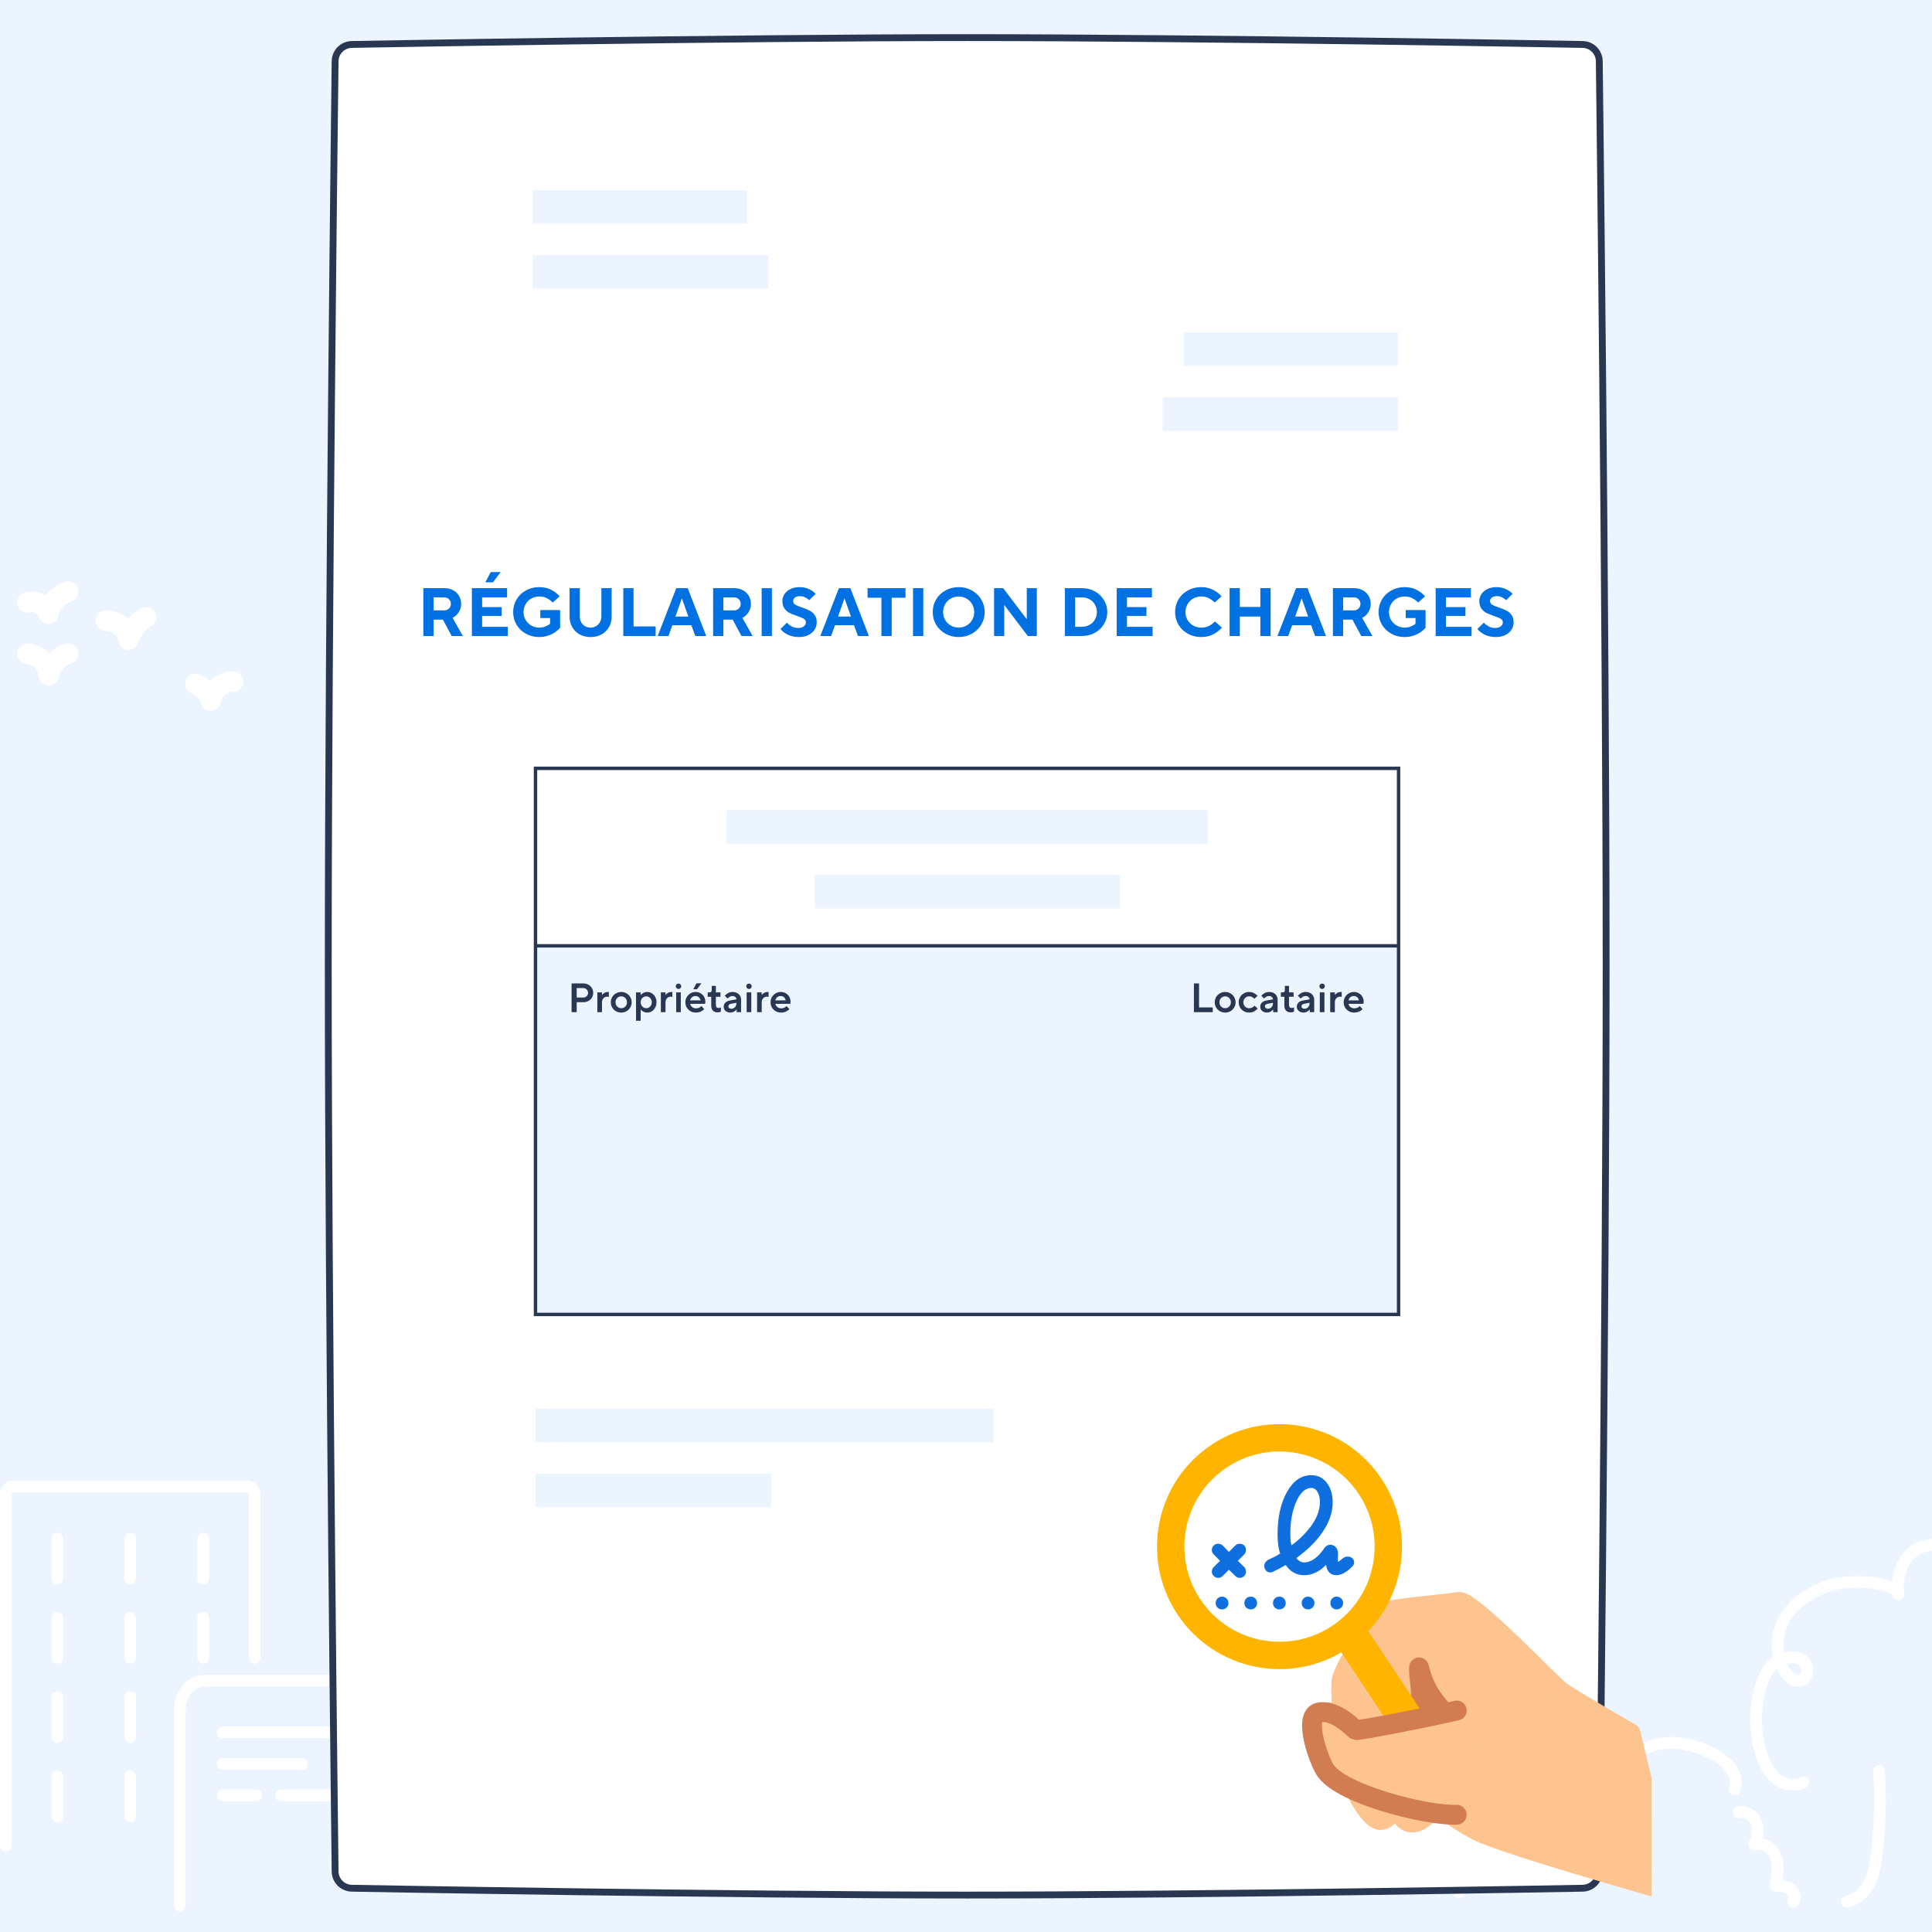 <svg width="565" height="565" viewBox="0 0 565 565" fill="none" xmlns="http://www.w3.org/2000/svg">
<rect x="0" y="0" width="565" height="565" fill="#808080" stroke="none"/>
<g clip-path="url(#clip0_996_3716)">
<rect width="565" height="565" fill="#EBF4FF"/>
<path d="M524.425 523.705C522.114 523.678 519.887 522.837 518.136 521.328C515.997 519.504 514.417 516.796 513.305 513.049C511.41 506.574 511.347 499.701 513.124 493.192C513.704 491.099 514.742 488.059 517.047 485.829C517.495 485.403 517.986 485.023 518.511 484.695C518.314 483.8 518.193 482.891 518.149 481.976C517.606 468.511 530.674 463.25 534.692 461.958C537.506 461.054 542.338 460.699 546.71 461.076C548.994 461.217 551.242 461.711 553.374 462.54C553.76 458.129 555.759 454.219 558.922 452.003C566.521 446.678 582.391 452.741 588.69 461.153C591.172 464.468 591.824 467.837 590.689 470.781C595.45 469.72 600.364 469.525 605.194 470.206C612.352 471.342 618.488 474.982 622.028 480.196C626.12 486.219 626.322 494.262 622.522 499.754C622.393 499.94 622.229 500.099 622.038 500.222C621.848 500.345 621.635 500.429 621.413 500.47C621.19 500.511 620.961 500.507 620.74 500.459C620.518 500.412 620.308 500.321 620.122 500.192C619.936 500.063 619.777 499.898 619.654 499.708C619.531 499.518 619.447 499.305 619.407 499.082C619.366 498.859 619.37 498.63 619.418 498.409C619.466 498.188 619.557 497.978 619.687 497.792C622.695 493.444 622.486 487.006 619.176 482.133C616.169 477.704 610.876 474.598 604.654 473.612C599.518 472.798 593.707 473.334 586.891 475.252C586.508 475.36 586.1 475.332 585.735 475.173C585.371 475.014 585.072 474.734 584.891 474.38C584.709 474.026 584.655 473.62 584.739 473.231C584.822 472.842 585.037 472.494 585.348 472.246C588.395 469.811 588.591 466.774 585.929 463.219C579.781 455.008 565.979 451.269 560.901 454.826C557.848 456.965 556.271 461.381 556.882 466.077C556.937 466.502 556.832 466.932 556.588 467.283C556.343 467.635 555.977 467.883 555.559 467.98C555.142 468.076 554.704 468.013 554.33 467.804C553.956 467.594 553.674 467.253 553.538 466.847C552.751 464.498 541.279 463.462 535.747 465.241C531.348 466.655 521.161 471.103 521.594 481.837C521.615 482.319 521.664 482.8 521.742 483.277C523.925 482.688 526.305 482.755 528.124 484.115C529.219 484.935 529.962 486.139 530.204 487.485C530.447 488.83 530.17 490.218 529.43 491.368C528.263 493.095 525.834 494.078 523.037 492.381C521.502 491.34 520.314 489.864 519.625 488.142C519.562 488.196 519.502 488.252 519.444 488.308C518.15 489.559 517.197 491.404 516.447 494.113C514.84 499.998 514.897 506.213 516.61 512.068C517.527 515.157 518.758 517.327 520.373 518.705C521.955 520.053 524.569 520.846 526.512 519.752C526.71 519.64 526.927 519.569 527.152 519.542C527.377 519.514 527.605 519.531 527.823 519.592C528.041 519.653 528.245 519.756 528.424 519.896C528.602 520.035 528.751 520.209 528.862 520.406C528.973 520.604 529.045 520.821 529.072 521.046C529.099 521.271 529.081 521.499 529.02 521.717C528.959 521.935 528.856 522.139 528.716 522.317C528.576 522.496 528.402 522.644 528.205 522.755C527.048 523.392 525.746 523.719 524.425 523.705ZM522.697 486.591C523.112 487.727 523.852 488.715 524.825 489.433C526.068 490.187 526.447 489.624 526.572 489.439C526.821 489.024 526.906 488.532 526.811 488.058C526.716 487.584 526.448 487.163 526.059 486.876C525.274 486.288 523.986 486.264 522.697 486.591Z" fill="white"/>
<path d="M540.05 557.813C539.615 557.812 539.197 557.648 538.879 557.352C538.561 557.057 538.366 556.652 538.333 556.219C538.3 555.786 538.432 555.357 538.702 555.017C538.972 554.677 539.361 554.451 539.79 554.385C541.838 554.07 543.795 552.493 545.025 550.167C546.261 547.831 546.696 545.102 547.036 542.506C548.095 534.396 548.344 526.2 547.778 518.041C547.762 517.815 547.791 517.588 547.863 517.374C547.935 517.159 548.049 516.961 548.197 516.79C548.497 516.445 548.922 516.233 549.378 516.201C549.835 516.17 550.285 516.321 550.63 516.621C550.975 516.921 551.186 517.346 551.218 517.802C551.799 526.191 551.543 534.616 550.454 542.954C550.091 545.734 549.577 548.937 548.073 551.78C546.335 555.065 543.435 557.313 540.314 557.793C540.226 557.806 540.138 557.813 540.05 557.813Z" fill="white"/>
<path d="M426.723 555.115C426.442 555.115 426.165 555.046 425.917 554.914C425.669 554.783 425.456 554.592 425.298 554.36C425.14 554.127 425.041 553.86 425.01 553.58C424.98 553.301 425.017 553.018 425.121 552.757C426.139 550.182 428.645 548.154 431.824 547.329C432.771 547.09 433.737 546.939 434.712 546.877C433.497 545.206 432.82 543.205 432.769 541.14C432.753 539.2 433.285 537.296 434.304 535.645C435.323 533.995 436.787 532.666 438.528 531.811C441.444 530.416 444.633 530.615 446.78 530.887C449.266 531.171 451.725 531.66 454.13 532.349C453.568 531.31 452.506 529.588 451.98 528.736C451.629 528.168 451.332 527.686 451.155 527.381C449.649 524.916 448.93 522.051 449.094 519.167C449.456 514.589 452.827 510.598 456.935 509.883C461.085 509.165 465.629 511.331 468.291 513.799C469.515 514.983 470.605 516.297 471.542 517.718C471.589 517.786 471.717 517.967 471.893 518.214C471.958 518.307 472.022 518.397 472.085 518.484C473.777 514.791 477.009 512.094 478.197 511.189C483.374 507.246 491.195 506.868 499.124 510.176C507.111 513.508 510.597 518.34 508.939 523.782C508.874 523.999 508.766 524.201 508.622 524.376C508.478 524.552 508.301 524.697 508.101 524.804C507.901 524.911 507.682 524.978 507.457 525C507.231 525.022 507.003 524.999 506.786 524.933C506.569 524.867 506.367 524.759 506.192 524.615C506.017 524.471 505.872 524.293 505.766 524.093C505.66 523.893 505.594 523.673 505.572 523.448C505.551 523.222 505.574 522.994 505.64 522.777C507.086 518.032 501.346 514.838 497.796 513.357C495.257 512.299 486.491 509.208 480.286 513.932C477.638 515.948 474.723 519.295 474.483 522.639C474.456 523.015 474.306 523.371 474.058 523.654C473.809 523.937 473.474 524.13 473.105 524.205C472.736 524.28 472.353 524.232 472.014 524.068C471.674 523.904 471.398 523.634 471.227 523.298C470.987 522.895 469.556 520.879 469.081 520.21C468.895 519.947 468.759 519.755 468.708 519.682C467.911 518.468 466.985 517.343 465.947 516.327C463.911 514.439 460.37 512.786 457.526 513.281C454.963 513.726 452.769 516.432 452.531 519.439C452.434 521.623 452.993 523.786 454.136 525.649C454.303 525.936 454.583 526.389 454.914 526.925C456.809 529.996 457.684 531.516 457.863 532.411C458.13 533.757 457.885 534.781 457.133 535.456C455.942 536.526 454.241 535.993 453.514 535.766C451.173 535.068 448.775 534.579 446.347 534.308C443.622 533.962 441.611 534.157 440.017 534.921C438.86 535.475 437.886 536.35 437.212 537.441C436.539 538.533 436.193 539.795 436.216 541.077C436.239 542.36 436.631 543.609 437.344 544.675C438.057 545.741 439.062 546.58 440.239 547.092C440.61 547.253 440.913 547.54 441.094 547.903C441.275 548.265 441.322 548.68 441.228 549.074C441.134 549.468 440.904 549.816 440.578 550.057C440.253 550.299 439.853 550.418 439.448 550.393C437.169 550.257 434.813 550.116 432.689 550.667C430.572 551.216 428.941 552.471 428.327 554.025C428.2 554.346 427.979 554.622 427.693 554.817C427.407 555.011 427.069 555.115 426.723 555.115ZM471.192 523.225C471.199 523.24 471.207 523.259 471.219 523.282C471.209 523.263 471.2 523.244 471.192 523.225Z" fill="white"/>
<path d="M524.414 557.852C524.086 557.852 523.766 557.759 523.489 557.583C523.213 557.407 522.992 557.156 522.853 556.859C522.714 556.563 522.663 556.233 522.705 555.908C522.747 555.583 522.88 555.277 523.09 555.025C523.14 554.931 523.153 554.823 523.128 554.72C523.054 554.333 522.832 553.99 522.509 553.764C521.711 553.244 520.557 553.188 519.133 553.169C518.879 553.165 518.629 553.106 518.401 552.995C518.173 552.883 517.972 552.723 517.813 552.525C517.654 552.327 517.541 552.097 517.481 551.85C517.422 551.604 517.417 551.347 517.468 551.098C517.955 548.726 518.507 546.038 517.743 543.78C517.343 542.653 516.529 541.721 515.465 541.173C515.175 541.019 514.856 540.923 514.529 540.893C514.201 540.862 513.871 540.896 513.556 540.994C513.235 541.109 512.887 541.126 512.556 541.044C512.226 540.961 511.927 540.782 511.698 540.529C511.469 540.276 511.32 539.962 511.27 539.624C511.22 539.287 511.271 538.942 511.417 538.634C511.932 537.545 512.695 535.444 512.013 533.613C511.563 532.406 510.156 531.329 508.959 531.691C508.521 531.822 508.049 531.775 507.647 531.559C507.244 531.343 506.944 530.976 506.812 530.538C506.68 530.101 506.727 529.629 506.942 529.226C507.157 528.824 507.524 528.523 507.961 528.39C510.828 527.524 514.094 529.328 515.244 532.409C515.817 534.066 515.886 535.855 515.441 537.55C515.969 537.659 516.48 537.833 516.965 538.069C518.865 539.013 520.317 540.667 521.007 542.673C521.823 545.08 521.615 547.587 521.227 549.825C522.349 549.924 523.431 550.283 524.389 550.874C524.956 551.252 525.44 551.743 525.809 552.316C526.179 552.889 526.427 553.532 526.537 554.205C526.628 554.737 526.604 555.283 526.467 555.805C526.329 556.327 526.081 556.814 525.74 557.232C525.578 557.426 525.375 557.583 525.146 557.69C524.917 557.797 524.667 557.853 524.414 557.852Z" fill="white"/>
<path d="M52.575 558.943C52.349 558.943 52.125 558.898 51.916 558.812C51.706 558.725 51.517 558.598 51.356 558.438C51.196 558.278 51.069 558.088 50.983 557.879C50.896 557.669 50.852 557.445 50.852 557.219V500.034C50.852 494.388 54.925 489.795 59.931 489.795H118.638C119.096 489.795 119.534 489.977 119.857 490.3C120.181 490.623 120.362 491.062 120.362 491.519C120.362 491.976 120.181 492.415 119.857 492.738C119.534 493.061 119.096 493.243 118.638 493.243H59.931C56.826 493.243 54.299 496.289 54.299 500.034V557.219C54.299 557.445 54.255 557.669 54.168 557.879C54.082 558.088 53.955 558.278 53.794 558.438C53.635 558.598 53.444 558.725 53.235 558.812C53.026 558.898 52.802 558.943 52.575 558.943Z" fill="white"/>
<path d="M1.724 541.45C1.498 541.45 1.273 541.406 1.064 541.319C0.855 541.233 0.665 541.106 0.505 540.946C0.345 540.785 0.218 540.595 0.131 540.386C0.045 540.177 -3.62102e-05 539.953 2.20772e-08 539.726V437.169C2.20772e-08 434.87 1.633 433 3.641 433H72.524C74.532 433 76.165 434.87 76.165 437.169V484.818C76.165 485.275 75.984 485.713 75.66 486.037C75.337 486.36 74.898 486.542 74.441 486.542C73.984 486.542 73.546 486.36 73.222 486.037C72.899 485.713 72.717 485.275 72.717 484.818V437.169C72.734 436.906 72.646 436.647 72.472 436.448H3.693C3.52 436.647 3.432 436.906 3.448 437.169V539.726C3.448 539.953 3.403 540.177 3.317 540.386C3.23 540.595 3.103 540.785 2.943 540.946C2.783 541.106 2.593 541.233 2.384 541.319C2.175 541.406 1.95 541.45 1.724 541.45Z" fill="white"/>
<path d="M111.534 508.338H65.146C64.689 508.338 64.25 508.157 63.927 507.834C63.603 507.51 63.422 507.072 63.422 506.615C63.422 506.157 63.603 505.719 63.927 505.396C64.25 505.072 64.689 504.891 65.146 504.891H111.534C111.991 504.891 112.43 505.072 112.753 505.396C113.077 505.719 113.258 506.157 113.258 506.615C113.258 507.072 113.077 507.51 112.753 507.834C112.43 508.157 111.991 508.338 111.534 508.338Z" fill="white"/>
<path d="M111.537 517.551H103.65C103.192 517.551 102.754 517.37 102.431 517.046C102.107 516.723 101.926 516.285 101.926 515.827C101.926 515.37 102.107 514.932 102.431 514.608C102.754 514.285 103.192 514.104 103.65 514.104H111.537C111.995 514.104 112.433 514.285 112.756 514.608C113.08 514.932 113.261 515.37 113.261 515.827C113.261 516.285 113.08 516.723 112.756 517.046C112.433 517.37 111.995 517.551 111.537 517.551Z" fill="white"/>
<path d="M88.34 517.551H65.146C64.689 517.551 64.25 517.37 63.927 517.046C63.603 516.723 63.422 516.285 63.422 515.827C63.422 515.37 63.603 514.932 63.927 514.608C64.25 514.285 64.689 514.104 65.146 514.104H88.34C88.797 514.104 89.236 514.285 89.559 514.608C89.882 514.932 90.064 515.37 90.064 515.827C90.064 516.285 89.882 516.723 89.559 517.046C89.236 517.37 88.797 517.551 88.34 517.551Z" fill="white"/>
<path d="M111.537 526.764H82.197C81.739 526.764 81.301 526.583 80.978 526.259C80.654 525.936 80.473 525.498 80.473 525.04C80.473 524.583 80.654 524.145 80.978 523.821C81.301 523.498 81.739 523.316 82.197 523.316H111.537C111.994 523.316 112.433 523.498 112.756 523.821C113.08 524.145 113.261 524.583 113.261 525.04C113.261 525.498 113.08 525.936 112.756 526.259C112.433 526.583 111.994 526.764 111.537 526.764Z" fill="white"/>
<path d="M74.915 526.764H65.146C64.689 526.764 64.25 526.583 63.927 526.259C63.603 525.936 63.422 525.498 63.422 525.04C63.422 524.583 63.603 524.145 63.927 523.821C64.25 523.498 64.689 523.316 65.146 523.316H74.915C75.372 523.316 75.81 523.498 76.134 523.821C76.457 524.145 76.638 524.583 76.638 525.04C76.638 525.498 76.457 525.936 76.134 526.259C75.81 526.583 75.372 526.764 74.915 526.764Z" fill="white"/>
<path d="M16.747 463.357C16.521 463.358 16.297 463.313 16.088 463.226C15.878 463.14 15.688 463.013 15.528 462.853C15.368 462.693 15.241 462.502 15.155 462.293C15.068 462.084 15.023 461.86 15.023 461.634V449.953C15.023 449.496 15.205 449.058 15.528 448.734C15.852 448.411 16.29 448.229 16.747 448.229C17.205 448.229 17.643 448.411 17.966 448.734C18.29 449.058 18.471 449.496 18.471 449.953V461.634C18.471 461.86 18.427 462.084 18.34 462.293C18.253 462.502 18.127 462.693 17.966 462.853C17.806 463.013 17.616 463.14 17.407 463.226C17.198 463.313 16.974 463.358 16.747 463.357Z" fill="white"/>
<path d="M38.083 463.357C37.857 463.358 37.633 463.313 37.423 463.226C37.214 463.14 37.024 463.013 36.864 462.853C36.704 462.693 36.577 462.502 36.49 462.293C36.404 462.084 36.359 461.86 36.359 461.634V449.953C36.359 449.496 36.541 449.058 36.864 448.734C37.188 448.411 37.626 448.229 38.083 448.229C38.541 448.229 38.979 448.411 39.302 448.734C39.626 449.058 39.807 449.496 39.807 449.953V461.634C39.807 461.86 39.763 462.084 39.676 462.293C39.589 462.502 39.462 462.693 39.302 462.853C39.142 463.013 38.952 463.14 38.743 463.226C38.534 463.313 38.31 463.358 38.083 463.357Z" fill="white"/>
<path d="M59.415 463.357C59.189 463.358 58.965 463.313 58.756 463.226C58.546 463.14 58.356 463.013 58.196 462.853C58.036 462.693 57.909 462.502 57.823 462.293C57.736 462.084 57.691 461.86 57.691 461.634V449.953C57.691 449.496 57.873 449.058 58.196 448.734C58.52 448.411 58.958 448.229 59.415 448.229C59.873 448.229 60.311 448.411 60.634 448.734C60.958 449.058 61.139 449.496 61.139 449.953V461.634C61.139 461.86 61.095 462.084 61.008 462.293C60.921 462.502 60.794 462.693 60.634 462.853C60.474 463.013 60.284 463.14 60.075 463.226C59.866 463.313 59.642 463.358 59.415 463.357Z" fill="white"/>
<path d="M16.747 486.539C16.521 486.539 16.297 486.495 16.088 486.408C15.878 486.321 15.688 486.194 15.528 486.034C15.368 485.874 15.241 485.684 15.155 485.475C15.068 485.266 15.023 485.042 15.023 484.815V473.135C15.023 472.678 15.205 472.239 15.528 471.916C15.852 471.593 16.29 471.411 16.747 471.411C17.205 471.411 17.643 471.593 17.966 471.916C18.29 472.239 18.471 472.678 18.471 473.135V484.815C18.471 485.042 18.427 485.266 18.34 485.475C18.253 485.684 18.127 485.874 17.966 486.034C17.806 486.194 17.616 486.321 17.407 486.408C17.198 486.495 16.974 486.539 16.747 486.539Z" fill="white"/>
<path d="M38.083 486.539C37.857 486.539 37.633 486.495 37.423 486.408C37.214 486.321 37.024 486.194 36.864 486.034C36.704 485.874 36.577 485.684 36.49 485.475C36.404 485.266 36.359 485.042 36.359 484.815V473.135C36.359 472.678 36.541 472.239 36.864 471.916C37.188 471.593 37.626 471.411 38.083 471.411C38.541 471.411 38.979 471.593 39.302 471.916C39.626 472.239 39.807 472.678 39.807 473.135V484.815C39.807 485.042 39.763 485.266 39.676 485.475C39.589 485.684 39.462 485.874 39.302 486.034C39.142 486.194 38.952 486.321 38.743 486.408C38.534 486.495 38.31 486.539 38.083 486.539Z" fill="white"/>
<path d="M59.415 486.539C59.189 486.539 58.965 486.495 58.756 486.408C58.546 486.321 58.356 486.194 58.196 486.034C58.036 485.874 57.909 485.684 57.823 485.475C57.736 485.266 57.691 485.042 57.691 484.815V473.135C57.691 472.678 57.873 472.239 58.196 471.916C58.52 471.593 58.958 471.411 59.415 471.411C59.873 471.411 60.311 471.593 60.634 471.916C60.958 472.239 61.139 472.678 61.139 473.135V484.815C61.139 485.042 61.095 485.266 61.008 485.475C60.921 485.684 60.794 485.874 60.634 486.034C60.474 486.194 60.284 486.321 60.075 486.408C59.866 486.495 59.642 486.539 59.415 486.539Z" fill="white"/>
<path d="M16.747 509.72C16.521 509.72 16.297 509.675 16.088 509.589C15.878 509.502 15.688 509.375 15.528 509.215C15.368 509.055 15.241 508.865 15.155 508.656C15.068 508.446 15.023 508.222 15.023 507.996V496.316C15.023 495.858 15.205 495.42 15.528 495.097C15.852 494.773 16.29 494.592 16.747 494.592C17.205 494.592 17.643 494.773 17.966 495.097C18.29 495.42 18.471 495.858 18.471 496.316V507.996C18.471 508.222 18.427 508.446 18.34 508.656C18.253 508.865 18.127 509.055 17.966 509.215C17.806 509.375 17.616 509.502 17.407 509.589C17.198 509.675 16.974 509.72 16.747 509.72Z" fill="white"/>
<path d="M38.083 509.72C37.857 509.72 37.633 509.675 37.423 509.589C37.214 509.502 37.024 509.375 36.864 509.215C36.704 509.055 36.577 508.865 36.49 508.656C36.404 508.446 36.359 508.222 36.359 507.996V496.316C36.359 495.858 36.541 495.42 36.864 495.097C37.188 494.773 37.626 494.592 38.083 494.592C38.541 494.592 38.979 494.773 39.302 495.097C39.626 495.42 39.807 495.858 39.807 496.316V507.996C39.807 508.222 39.763 508.446 39.676 508.656C39.589 508.865 39.462 509.055 39.302 509.215C39.142 509.375 38.952 509.502 38.743 509.589C38.534 509.675 38.31 509.72 38.083 509.72Z" fill="white"/>
<path d="M16.747 532.901C16.521 532.901 16.297 532.856 16.088 532.77C15.878 532.683 15.688 532.556 15.528 532.396C15.368 532.236 15.241 532.046 15.155 531.837C15.068 531.628 15.023 531.403 15.023 531.177V519.497C15.023 519.04 15.205 518.602 15.528 518.278C15.852 517.955 16.29 517.773 16.747 517.773C17.205 517.773 17.643 517.955 17.966 518.278C18.29 518.602 18.471 519.04 18.471 519.497V531.177C18.471 531.403 18.427 531.628 18.34 531.837C18.253 532.046 18.127 532.236 17.966 532.396C17.806 532.556 17.616 532.683 17.407 532.77C17.198 532.856 16.974 532.901 16.747 532.901Z" fill="white"/>
<path d="M38.083 532.901C37.857 532.901 37.633 532.856 37.423 532.77C37.214 532.683 37.024 532.556 36.864 532.396C36.704 532.236 36.577 532.046 36.49 531.837C36.404 531.628 36.359 531.403 36.359 531.177V519.497C36.359 519.04 36.541 518.602 36.864 518.278C37.188 517.955 37.626 517.773 38.083 517.773C38.541 517.773 38.979 517.955 39.302 518.278C39.626 518.602 39.807 519.04 39.807 519.497V531.177C39.807 531.403 39.763 531.628 39.676 531.837C39.589 532.046 39.462 532.236 39.302 532.396C39.142 532.556 38.952 532.683 38.743 532.77C38.534 532.856 38.31 532.901 38.083 532.901Z" fill="white"/>
<path d="M14.223 200.463C13.438 200.463 12.684 200.155 12.123 199.606C11.562 199.057 11.239 198.31 11.222 197.526C11.134 196.7 10.779 195.925 10.21 195.321C9.64 194.716 8.888 194.315 8.069 194.179C8.046 194.178 8.022 194.18 7.999 194.18C7.208 194.18 6.449 193.867 5.887 193.309C5.325 192.752 5.007 191.995 5 191.204C4.994 190.413 5.3 189.651 5.853 189.085C6.405 188.518 7.159 188.193 7.95 188.18C10.428 188.269 12.772 189.329 14.475 191.132C15.767 189.644 17.512 188.621 19.442 188.221C19.831 188.156 20.228 188.168 20.612 188.256C20.996 188.345 21.359 188.508 21.68 188.737C22.001 188.966 22.273 189.255 22.482 189.589C22.691 189.923 22.832 190.295 22.897 190.684C22.962 191.072 22.95 191.47 22.862 191.854C22.773 192.238 22.61 192.601 22.381 192.922C22.153 193.242 21.863 193.515 21.529 193.724C21.195 193.933 20.823 194.074 20.434 194.139C19.432 194.307 17.697 196.262 17.1 198.304C16.919 198.927 16.54 199.473 16.021 199.863C15.502 200.252 14.871 200.463 14.223 200.463Z" fill="white"/>
<path d="M37.557 190.063C37.477 190.063 37.397 190.06 37.315 190.053C36.629 189.998 35.983 189.709 35.484 189.234C34.986 188.759 34.667 188.127 34.579 187.445C34.425 186.629 33.994 185.892 33.359 185.357C32.724 184.823 31.924 184.525 31.094 184.513C30.299 184.548 29.523 184.266 28.936 183.729C28.349 183.192 27.999 182.444 27.964 181.649C27.929 180.854 28.211 180.078 28.748 179.491C29.285 178.904 30.033 178.554 30.828 178.519C32.058 178.476 33.284 178.675 34.437 179.106C35.589 179.537 36.646 180.19 37.546 181.03C38.621 179.596 40.041 178.458 41.673 177.718C42.414 177.431 43.238 177.45 43.965 177.77C44.692 178.09 45.263 178.686 45.551 179.426C45.84 180.167 45.822 180.991 45.504 181.719C45.185 182.447 44.59 183.018 43.851 183.308C42.932 183.666 40.938 186.198 40.432 187.912C40.248 188.533 39.87 189.078 39.352 189.465C38.833 189.853 38.204 190.063 37.557 190.063Z" fill="white"/>
<path d="M61.601 207.875C60.954 207.875 60.325 207.665 59.806 207.278C59.288 206.89 58.909 206.345 58.726 205.725C58.526 205.072 58.183 204.473 57.721 203.97C57.26 203.468 56.691 203.075 56.058 202.821C55.317 202.532 54.721 201.961 54.401 201.232C54.082 200.504 54.064 199.678 54.353 198.937C54.642 198.195 55.214 197.599 55.943 197.279C56.671 196.96 57.497 196.942 58.238 197.231C59.37 197.674 60.415 198.311 61.328 199.114C62.242 198.195 63.335 197.473 64.54 196.995C65.745 196.516 67.035 196.291 68.331 196.332C69.126 196.367 69.874 196.717 70.411 197.304C70.948 197.892 71.23 198.668 71.194 199.463C71.159 200.258 70.809 201.006 70.222 201.543C69.635 202.08 68.858 202.362 68.063 202.326C67.235 202.343 66.437 202.643 65.803 203.176C65.169 203.71 64.737 204.444 64.579 205.258C64.491 205.941 64.171 206.572 63.673 207.047C63.174 207.522 62.528 207.811 61.842 207.865C61.761 207.872 61.681 207.875 61.601 207.875Z" fill="white"/>
<path d="M14.078 182.46C13.425 182.459 12.79 182.246 12.269 181.852C11.749 181.458 11.37 180.905 11.193 180.277C11.016 179.837 10.691 179.473 10.273 179.248C9.856 179.024 9.373 178.953 8.908 179.048C8.533 179.168 8.138 179.212 7.745 179.178C7.352 179.145 6.97 179.034 6.62 178.853C6.271 178.672 5.96 178.424 5.706 178.122C5.452 177.821 5.26 177.473 5.141 177.097C5.021 176.722 4.977 176.326 5.011 175.934C5.044 175.541 5.155 175.159 5.336 174.809C5.517 174.46 5.766 174.149 6.067 173.895C6.368 173.641 6.716 173.449 7.092 173.33C8.088 173.029 9.134 172.93 10.168 173.039C11.203 173.148 12.205 173.463 13.116 173.964C13.194 174.006 13.269 174.048 13.344 174.092C14.798 172.214 16.797 170.83 19.067 170.128C19.827 169.898 20.648 169.98 21.349 170.354C22.05 170.729 22.574 171.367 22.805 172.128C23.036 172.888 22.956 173.709 22.582 174.411C22.208 175.112 21.571 175.637 20.811 175.869C19.871 176.178 19.028 176.725 18.364 177.457C17.699 178.19 17.237 179.082 17.021 180.047C16.889 180.708 16.539 181.304 16.027 181.742C15.514 182.179 14.87 182.431 14.197 182.458C14.157 182.459 14.117 182.46 14.078 182.46Z" fill="white"/>
<g clip-path="url(#clip1_996_3716)">
<path d="M467.7 547.2C467.7 550 465.5 552.2 462.7 552.2C462.7 552.2 353.09 554.2 282.85 554.2C212.61 554.2 103 552.2 103 552.2C100.2 552.2 98 550 98 547.2C98 547.2 96 385.936 96 282.6C96 179.264 98 18 98 18C98 15.2 100.2 13 103 13C103 13 212.61 11 282.85 11C353.09 11 462.7 13 462.7 13C465.5 13 467.7 15.2 467.7 18C467.7 18 469.7 179.264 469.7 282.6C469.7 385.936 467.7 547.2 467.7 547.2Z" fill="white" stroke="#2A3753" stroke-width="2"/>
<path d="M218.501 55.6H155.801V65.4H218.501V55.6Z" fill="#EBF4FF"/>
<path d="M224.701 74.6H155.801V84.4H224.701V74.6Z" fill="#EBF4FF"/>
<path d="M409 277H157V384H409V277Z" fill="#EBF4FF"/>
<path d="M409.602 384.9H156.102V224.2H409.502V384.9H409.602ZM157.102 383.9H408.502V225.2H157.102V383.9Z" fill="#2A3753"/>
<path d="M409.002 276.1H156.602V277.1H409.002V276.1Z" fill="#2A3753"/>
<path d="M353.2 236.9H212.5V246.7H353.2V236.9Z" fill="#EBF4FF"/>
<path d="M327.501 255.9H238.301V265.7H327.501V255.9Z" fill="#EBF4FF"/>
<path d="M408.899 97.2H346.199V107H408.899V97.2Z" fill="#EBF4FF"/>
<path d="M408.9 116.2H340V126H408.9V116.2Z" fill="#EBF4FF"/>
<path d="M290.502 412H156.602V421.8H290.502V412Z" fill="#EBF4FF"/>
<path d="M225.502 431H156.602V440.8H225.502V431Z" fill="#EBF4FF"/>
<path d="M391.586 478.648C406.261 468.979 410.318 449.245 400.649 434.57C390.979 419.896 371.245 415.838 356.57 425.508C341.896 435.177 337.839 454.912 347.508 469.586C357.177 484.26 376.912 488.318 391.586 478.648Z" fill="white"/>
<path d="M476.861 506.882L487.967 553C487.967 553 439.532 539.386 431.831 535.289C427.17 532.798 422.795 529.803 418.785 526.36C418.785 526.36 418.237 532.375 413.342 532.962C408.447 533.55 407.813 523.509 407.813 523.509C407.813 523.509 407.981 531.681 403.981 532.246C399.98 532.812 394.25 518.946 394.25 518.946C394.25 518.946 391.383 493.839 392.468 490.758C394.331 485.469 402.335 473.14 403.992 471.76C405.649 470.38 422.815 469.163 426.503 468.456C430.191 467.749 453.569 492.537 456.449 494.648C459.329 496.759 476.861 506.882 476.861 506.882Z" fill="#FDC48F" stroke="#FDC48F" stroke-width="5.794" stroke-linecap="round" stroke-linejoin="round"/>
<path d="M422.333 500.73C420.611 498.857 416.804 495.196 414.981 487.625C414.742 494.548 418.928 499.262 407.551 504.29" stroke="#D27D51" stroke-width="5.789" stroke-linecap="round" stroke-linejoin="round"/>
<path d="M396.613 480.714L425.317 524.038" stroke="#FFB400" stroke-width="10" stroke-linecap="round"/>
<path d="M391.692 478.873C406.366 469.204 410.424 449.469 400.754 434.795C391.085 420.12 371.35 416.063 356.676 425.732C342.001 435.402 337.944 455.136 347.613 469.811C357.283 484.485 377.017 488.542 391.692 478.873Z" stroke="#FFB400" stroke-width="8"/>
<path d="M430.201 500.129C420.234 502.529 401.031 505.503 400.379 505.224C399.727 504.944 393.582 499.72 387.022 500.853C380.462 501.984 385.802 515.316 388.123 517.86C394.229 524.55 426.666 531.665 437.547 530.635" fill="#FDC48F"/>
<path d="M430.201 500.129C420.234 502.529 401.031 505.503 400.379 505.224C399.727 504.944 393.582 499.72 387.022 500.853C380.462 501.984 385.802 515.316 388.123 517.86C394.229 524.55 426.666 531.665 437.547 530.635" stroke="#FDC48F" stroke-width="5.794" stroke-linecap="round" stroke-linejoin="round"/>
<path d="M426.026 500.223C418.454 502.046 396.981 506.255 396.46 505.937C395.939 505.618 390.877 500.012 385.867 500.763C380.856 501.513 385.773 515.212 387.719 517.903C392.838 524.978 417.651 531.093 426.011 530.698" stroke="#D27D51" stroke-width="5.794" stroke-linecap="round" stroke-linejoin="round"/>
<path d="M377.68 451.942C380.238 450.034 382.264 447.982 383.757 445.784C385.251 443.587 385.998 441.413 385.998 439.26C385.998 438.086 385.769 437.106 385.313 436.321C384.857 435.535 384.251 435.142 383.496 435.142C381.758 435.142 380.299 436.452 379.119 439.07C377.938 441.689 377.348 444.818 377.348 448.457C377.348 449.103 377.367 449.716 377.403 450.296C377.44 450.877 377.532 451.425 377.68 451.942ZM357.546 460.891C357.177 461.261 356.737 461.444 356.228 461.44C355.719 461.436 355.292 461.249 354.947 460.879C354.578 460.543 354.393 460.117 354.393 459.604C354.393 459.091 354.578 458.65 354.947 458.28L356.787 456.452L354.947 454.563C354.57 454.226 354.383 453.801 354.387 453.288C354.391 452.775 354.578 452.334 354.947 451.964C355.292 451.627 355.721 451.459 356.234 451.459C356.747 451.459 357.189 451.627 357.558 451.964L359.386 453.841L361.264 451.964C361.608 451.627 362.037 451.459 362.55 451.459C363.063 451.459 363.505 451.627 363.875 451.964C364.211 452.334 364.38 452.775 364.38 453.288C364.38 453.801 364.211 454.226 363.875 454.563L361.997 456.452L363.875 458.292C364.211 458.662 364.38 459.101 364.38 459.61C364.38 460.119 364.211 460.543 363.875 460.879C363.505 461.249 363.063 461.434 362.55 461.434C362.037 461.434 361.608 461.249 361.264 460.879L359.386 459.063L357.546 460.891ZM381.4 460.65C380.233 460.65 379.203 460.393 378.312 459.88C377.421 459.367 376.651 458.634 376.002 457.682C375.393 458.036 374.785 458.373 374.18 458.694C373.574 459.015 372.959 459.324 372.332 459.62C371.856 459.874 371.377 459.918 370.897 459.753C370.417 459.588 370.083 459.25 369.895 458.741C369.674 458.24 369.659 457.756 369.852 457.288C370.044 456.821 370.38 456.447 370.86 456.168C371.475 455.9 372.075 455.615 372.661 455.313C373.246 455.012 373.818 454.68 374.378 454.318C374.091 453.487 373.892 452.593 373.782 451.637C373.671 450.68 373.616 449.674 373.616 448.617C373.616 443.694 374.532 439.595 376.363 436.321C378.194 433.047 380.57 431.41 383.493 431.41C385.374 431.41 386.883 432.154 388.022 433.643C389.16 435.131 389.73 437.03 389.73 439.339C389.73 442.194 388.784 445.038 386.891 447.868C384.999 450.699 382.412 453.281 379.13 455.615C379.409 456.049 379.745 456.375 380.138 456.592C380.532 456.809 380.958 456.918 381.417 456.918C382.404 456.918 383.408 456.555 384.429 455.831C385.45 455.107 386.426 454.05 387.357 452.66C387.634 452.264 388.006 451.992 388.47 451.844C388.935 451.697 389.412 451.722 389.901 451.92C390.394 452.156 390.754 452.505 390.981 452.967C391.207 453.428 391.312 453.914 391.295 454.425C391.262 454.804 391.243 455.172 391.24 455.53C391.236 455.888 391.25 456.301 391.283 456.77C391.472 456.663 391.686 456.526 391.924 456.357C392.163 456.189 392.393 456.002 392.615 455.797C392.979 455.46 393.407 455.267 393.901 455.218C394.394 455.17 394.846 455.27 395.256 455.519C395.667 455.776 395.911 456.159 395.988 456.67C396.064 457.18 395.938 457.604 395.607 457.941C394.81 458.798 394.001 459.464 393.181 459.939C392.361 460.413 391.56 460.65 390.778 460.65C389.948 460.65 389.278 460.395 388.768 459.885C388.259 459.375 387.935 458.622 387.795 457.626C386.826 458.646 385.806 459.404 384.737 459.903C383.668 460.401 382.555 460.65 381.4 460.65ZM357.41 470.66C356.86 470.66 356.407 470.48 356.05 470.122C355.692 469.765 355.514 469.315 355.514 468.774C355.514 468.265 355.692 467.83 356.05 467.469C356.407 467.108 356.858 466.927 357.404 466.927C357.918 466.927 358.353 467.107 358.71 467.467C359.067 467.826 359.246 468.261 359.246 468.772C359.246 469.316 359.067 469.766 358.709 470.124C358.351 470.481 357.918 470.66 357.41 470.66ZM365.799 470.66C365.241 470.66 364.786 470.48 364.432 470.122C364.079 469.765 363.902 469.315 363.902 468.774C363.902 468.265 364.079 467.83 364.432 467.469C364.786 467.108 365.239 466.927 365.793 466.927C366.306 466.927 366.741 467.107 367.099 467.467C367.456 467.826 367.635 468.261 367.635 468.772C367.635 469.316 367.456 469.766 367.098 470.124C366.74 470.481 366.307 470.66 365.799 470.66ZM374.164 470.66C373.614 470.66 373.161 470.48 372.803 470.122C372.446 469.765 372.268 469.315 372.268 468.774C372.268 468.265 372.446 467.83 372.803 467.469C373.161 467.108 373.612 466.927 374.158 466.927C374.679 466.927 375.116 467.107 375.47 467.467C375.823 467.826 376 468.261 376 468.772C376 469.316 375.823 469.766 375.469 470.124C375.115 470.481 374.68 470.66 374.164 470.66ZM382.516 470.66C381.998 470.66 381.561 470.48 381.204 470.122C380.847 469.765 380.668 469.315 380.668 468.774C380.668 468.265 380.847 467.83 381.204 467.469C381.561 467.108 381.997 466.927 382.51 466.927C383.023 466.927 383.466 467.107 383.84 467.467C384.213 467.826 384.4 468.261 384.4 468.772C384.4 469.316 384.213 469.766 383.839 470.124C383.465 470.481 383.024 470.66 382.516 470.66ZM390.895 470.66C390.376 470.66 389.94 470.48 389.587 470.122C389.234 469.765 389.057 469.315 389.057 468.774C389.057 468.265 389.234 467.83 389.588 467.469C389.942 467.108 390.377 466.927 390.893 466.927C391.402 466.927 391.845 467.107 392.223 467.467C392.6 467.826 392.789 468.261 392.789 468.772C392.789 469.316 392.601 469.766 392.225 470.124C391.849 470.481 391.406 470.66 390.895 470.66Z" fill="#0F6FDE"/>
<path d="M135.36 186H132.1L129.52 181.2H126.8V186H123.8V172H130C130.933 172 131.767 172.2 132.5 172.6C133.247 173 133.827 173.553 134.24 174.26C134.653 174.953 134.86 175.733 134.86 176.6C134.86 177.493 134.633 178.3 134.18 179.02C133.74 179.74 133.133 180.293 132.36 180.68L135.36 186ZM126.8 174.7V178.5H129.9C130.473 178.5 130.94 178.32 131.3 177.96C131.673 177.6 131.86 177.147 131.86 176.6C131.86 176.053 131.673 175.6 131.3 175.24C130.94 174.88 130.473 174.7 129.9 174.7H126.8ZM148.499 186H137.999V172H148.299V174.7H140.999V177.54H146.699V180.14H140.999V183.3H148.499V186ZM144.159 170.3H141.919L143.519 167.3H146.419L144.159 170.3ZM157.669 186.3C156.243 186.3 154.949 185.973 153.789 185.32C152.629 184.667 151.716 183.787 151.049 182.68C150.396 181.56 150.069 180.333 150.069 179C150.069 177.667 150.396 176.44 151.049 175.32C151.716 174.2 152.629 173.32 153.789 172.68C154.949 172.027 156.243 171.7 157.669 171.7C159.016 171.7 160.196 171.967 161.209 172.5C162.223 173.033 163.043 173.667 163.669 174.4L161.649 176.2C161.129 175.68 160.556 175.26 159.929 174.94C159.316 174.607 158.563 174.44 157.669 174.44C156.829 174.44 156.056 174.64 155.349 175.04C154.656 175.44 154.109 175.993 153.709 176.7C153.309 177.393 153.109 178.16 153.109 179C153.109 179.84 153.309 180.607 153.709 181.3C154.123 181.993 154.676 182.54 155.369 182.94C156.063 183.34 156.829 183.54 157.669 183.54C158.349 183.54 158.983 183.42 159.569 183.18C160.156 182.94 160.589 182.68 160.869 182.4V180.74H158.009V178.4H163.809V183.58C163.476 184.007 163.009 184.427 162.409 184.84C161.809 185.253 161.096 185.6 160.269 185.88C159.443 186.16 158.576 186.3 157.669 186.3ZM172.729 186.3C171.529 186.3 170.462 186.047 169.529 185.54C168.595 185.02 167.869 184.307 167.349 183.4C166.829 182.493 166.569 181.46 166.569 180.3V172H169.569V180.3C169.569 180.927 169.702 181.487 169.969 181.98C170.249 182.473 170.629 182.86 171.109 183.14C171.589 183.407 172.129 183.54 172.729 183.54C173.302 183.54 173.829 183.4 174.309 183.12C174.789 182.827 175.169 182.433 175.449 181.94C175.729 181.447 175.869 180.9 175.869 180.3V172H178.869V180.3C178.869 181.46 178.609 182.493 178.089 183.4C177.569 184.307 176.842 185.02 175.909 185.54C174.989 186.047 173.929 186.3 172.729 186.3ZM191.737 186H182.277V172H185.277V183.2H191.737V186ZM195.477 186H192.337L197.777 172H201.117L206.537 186H203.357L202.177 182.84H196.637L195.477 186ZM199.377 175.06L197.517 180.3H201.297L199.437 175.06H199.377ZM220.106 186H216.846L214.266 181.2H211.546V186H208.546V172H214.746C215.679 172 216.513 172.2 217.246 172.6C217.993 173 218.573 173.553 218.986 174.26C219.399 174.953 219.606 175.733 219.606 176.6C219.606 177.493 219.379 178.3 218.926 179.02C218.486 179.74 217.879 180.293 217.106 180.68L220.106 186ZM211.546 174.7V178.5H214.646C215.219 178.5 215.686 178.32 216.046 177.96C216.419 177.6 216.606 177.147 216.606 176.6C216.606 176.053 216.419 175.6 216.046 175.24C215.686 174.88 215.219 174.7 214.646 174.7H211.546ZM225.745 186H222.745V172H225.745V186ZM233.647 186.3C232.407 186.3 231.314 186.067 230.367 185.6C229.42 185.12 228.714 184.567 228.247 183.94L230.127 182.1C230.527 182.527 231 182.893 231.547 183.2C232.107 183.493 232.734 183.64 233.427 183.64C234.134 183.64 234.687 183.48 235.087 183.16C235.487 182.84 235.687 182.46 235.687 182.02C235.687 181.567 235.48 181.213 235.067 180.96C234.654 180.707 234.007 180.433 233.127 180.14C232.22 179.833 231.48 179.54 230.907 179.26C230.334 178.967 229.84 178.54 229.427 177.98C229.014 177.42 228.807 176.693 228.807 175.8C228.807 175.027 229.02 174.327 229.447 173.7C229.874 173.073 230.467 172.587 231.227 172.24C231.987 171.88 232.84 171.7 233.787 171.7C234.854 171.7 235.807 171.907 236.647 172.32C237.5 172.72 238.127 173.173 238.527 173.68L236.647 175.52C236.34 175.213 235.954 174.94 235.487 174.7C235.02 174.46 234.52 174.34 233.987 174.34C233.334 174.34 232.827 174.48 232.467 174.76C232.12 175.04 231.947 175.38 231.947 175.78C231.947 176.233 232.154 176.587 232.567 176.84C232.98 177.093 233.634 177.367 234.527 177.66C235.434 177.967 236.174 178.267 236.747 178.56C237.32 178.84 237.814 179.26 238.227 179.82C238.64 180.38 238.847 181.107 238.847 182C238.847 182.773 238.634 183.493 238.207 184.16C237.78 184.813 237.174 185.333 236.387 185.72C235.6 186.107 234.687 186.3 233.647 186.3ZM243.035 186H239.895L245.335 172H248.675L254.095 186H250.915L249.735 182.84H244.195L243.035 186ZM246.935 175.06L245.075 180.3H248.855L246.995 175.06H246.935ZM260.769 186H257.769V174.8H253.709V172H264.809V174.8H260.769V186ZM270.003 186H267.003V172H270.003V186ZM280.365 186.3C278.938 186.3 277.645 185.973 276.485 185.32C275.325 184.667 274.411 183.787 273.745 182.68C273.091 181.56 272.765 180.333 272.765 179C272.765 177.667 273.091 176.44 273.745 175.32C274.411 174.2 275.325 173.32 276.485 172.68C277.645 172.027 278.938 171.7 280.365 171.7C281.791 171.7 283.078 172.027 284.225 172.68C285.385 173.32 286.298 174.2 286.965 175.32C287.631 176.44 287.965 177.667 287.965 179C287.965 180.333 287.631 181.56 286.965 182.68C286.298 183.787 285.385 184.667 284.225 185.32C283.065 185.973 281.778 186.3 280.365 186.3ZM280.365 183.54C281.205 183.54 281.971 183.34 282.665 182.94C283.358 182.54 283.905 181.993 284.305 181.3C284.705 180.607 284.905 179.84 284.905 179C284.905 178.16 284.705 177.393 284.305 176.7C283.905 176.007 283.358 175.46 282.665 175.06C281.971 174.647 281.205 174.44 280.365 174.44C279.525 174.44 278.751 174.64 278.045 175.04C277.351 175.44 276.805 175.993 276.405 176.7C276.005 177.393 275.805 178.16 275.805 179C275.805 179.84 276.005 180.607 276.405 181.3C276.818 181.993 277.371 182.54 278.065 182.94C278.758 183.34 279.525 183.54 280.365 183.54ZM293.674 186H290.714V172H293.374L300.194 181H300.274V172H303.214V186H300.574L293.734 176.98H293.674V186ZM311.417 186V172H316.377C317.777 172 319.044 172.313 320.177 172.94C321.311 173.567 322.197 174.413 322.837 175.48C323.491 176.547 323.817 177.72 323.817 179C323.817 180.267 323.491 181.44 322.837 182.52C322.197 183.587 321.311 184.433 320.177 185.06C319.044 185.687 317.777 186 316.377 186H311.417ZM316.377 183.3C317.204 183.3 317.951 183.113 318.617 182.74C319.297 182.367 319.824 181.853 320.197 181.2C320.584 180.533 320.777 179.8 320.777 179C320.777 178.187 320.584 177.453 320.197 176.8C319.824 176.147 319.304 175.633 318.637 175.26C317.971 174.887 317.217 174.7 316.377 174.7H314.417V183.3H316.377ZM337.073 186H326.573V172H336.873V174.7H329.573V177.54H335.273V180.14H329.573V183.3H337.073V186ZM351.244 186.3C349.817 186.3 348.524 185.973 347.364 185.32C346.204 184.667 345.29 183.787 344.624 182.68C343.97 181.56 343.644 180.333 343.644 179C343.644 177.667 343.97 176.44 344.624 175.32C345.29 174.2 346.204 173.32 347.364 172.68C348.524 172.027 349.817 171.7 351.244 171.7C352.59 171.7 353.77 171.967 354.784 172.5C355.797 173.033 356.617 173.667 357.244 174.4L355.224 176.2C354.704 175.68 354.13 175.26 353.504 174.94C352.89 174.607 352.137 174.44 351.244 174.44C350.404 174.44 349.63 174.64 348.924 175.04C348.23 175.44 347.684 175.993 347.284 176.7C346.884 177.393 346.684 178.16 346.684 179C346.684 179.84 346.884 180.607 347.284 181.3C347.684 181.993 348.23 182.54 348.924 182.94C349.63 183.34 350.404 183.54 351.244 183.54C352.15 183.54 352.917 183.38 353.544 183.06C354.184 182.727 354.77 182.287 355.304 181.74L357.344 183.54C356.69 184.3 355.844 184.953 354.804 185.5C353.777 186.033 352.59 186.3 351.244 186.3ZM362.581 186H359.581V172H362.581V177.5H368.581V172H371.581V186H368.581V180.3H362.581V186ZM376.727 186H373.587L379.027 172H382.367L387.787 186H384.607L383.427 182.84H377.887L376.727 186ZM380.627 175.06L378.767 180.3H382.547L380.687 175.06H380.627ZM401.356 186H398.096L395.516 181.2H392.796V186H389.796V172H395.996C396.929 172 397.763 172.2 398.496 172.6C399.243 173 399.823 173.553 400.236 174.26C400.649 174.953 400.856 175.733 400.856 176.6C400.856 177.493 400.629 178.3 400.176 179.02C399.736 179.74 399.129 180.293 398.356 180.68L401.356 186ZM392.796 174.7V178.5H395.896C396.469 178.5 396.936 178.32 397.296 177.96C397.669 177.6 397.856 177.147 397.856 176.6C397.856 176.053 397.669 175.6 397.296 175.24C396.936 174.88 396.469 174.7 395.896 174.7H392.796ZM410.755 186.3C409.329 186.3 408.035 185.973 406.875 185.32C405.715 184.667 404.802 183.787 404.135 182.68C403.482 181.56 403.155 180.333 403.155 179C403.155 177.667 403.482 176.44 404.135 175.32C404.802 174.2 405.715 173.32 406.875 172.68C408.035 172.027 409.329 171.7 410.755 171.7C412.102 171.7 413.282 171.967 414.295 172.5C415.309 173.033 416.129 173.667 416.755 174.4L414.735 176.2C414.215 175.68 413.642 175.26 413.015 174.94C412.402 174.607 411.649 174.44 410.755 174.44C409.915 174.44 409.142 174.64 408.435 175.04C407.742 175.44 407.195 175.993 406.795 176.7C406.395 177.393 406.195 178.16 406.195 179C406.195 179.84 406.395 180.607 406.795 181.3C407.209 181.993 407.762 182.54 408.455 182.94C409.149 183.34 409.915 183.54 410.755 183.54C411.435 183.54 412.069 183.42 412.655 183.18C413.242 182.94 413.675 182.68 413.955 182.4V180.74H411.095V178.4H416.895V183.58C416.562 184.007 416.095 184.427 415.495 184.84C414.895 185.253 414.182 185.6 413.355 185.88C412.529 186.16 411.662 186.3 410.755 186.3ZM430.355 186H419.855V172H430.155V174.7H422.855V177.54H428.555V180.14H422.855V183.3H430.355V186ZM437.455 186.3C436.215 186.3 435.122 186.067 434.175 185.6C433.229 185.12 432.522 184.567 432.055 183.94L433.935 182.1C434.335 182.527 434.809 182.893 435.355 183.2C435.915 183.493 436.542 183.64 437.235 183.64C437.942 183.64 438.495 183.48 438.895 183.16C439.295 182.84 439.495 182.46 439.495 182.02C439.495 181.567 439.289 181.213 438.875 180.96C438.462 180.707 437.815 180.433 436.935 180.14C436.029 179.833 435.289 179.54 434.715 179.26C434.142 178.967 433.649 178.54 433.235 177.98C432.822 177.42 432.615 176.693 432.615 175.8C432.615 175.027 432.829 174.327 433.255 173.7C433.682 173.073 434.275 172.587 435.035 172.24C435.795 171.88 436.649 171.7 437.595 171.7C438.662 171.7 439.615 171.907 440.455 172.32C441.309 172.72 441.935 173.173 442.335 173.68L440.455 175.52C440.149 175.213 439.762 174.94 439.295 174.7C438.829 174.46 438.329 174.34 437.795 174.34C437.142 174.34 436.635 174.48 436.275 174.76C435.929 175.04 435.755 175.38 435.755 175.78C435.755 176.233 435.962 176.587 436.375 176.84C436.789 177.093 437.442 177.367 438.335 177.66C439.242 177.967 439.982 178.267 440.555 178.56C441.129 178.84 441.622 179.26 442.035 179.82C442.449 180.38 442.655 181.107 442.655 182C442.655 182.773 442.442 183.493 442.015 184.16C441.589 184.813 440.982 185.333 440.195 185.72C439.409 186.107 438.495 186.3 437.455 186.3Z" fill="#0071E3"/>
<path d="M167.152 296V287.6H170.596C171.14 287.6 171.632 287.724 172.072 287.972C172.512 288.212 172.856 288.544 173.104 288.968C173.352 289.384 173.476 289.844 173.476 290.348C173.476 290.852 173.352 291.316 173.104 291.74C172.856 292.156 172.512 292.484 172.072 292.724C171.632 292.964 171.14 293.084 170.596 293.084H168.652V296H167.152ZM170.572 291.728C170.964 291.728 171.296 291.596 171.568 291.332C171.84 291.06 171.976 290.732 171.976 290.348C171.976 289.956 171.84 289.628 171.568 289.364C171.296 289.092 170.964 288.956 170.572 288.956H168.652V291.728H170.572ZM174.691 296V290.216H176.047V290.96H176.071C176.223 290.736 176.451 290.536 176.755 290.36C177.059 290.184 177.395 290.096 177.763 290.096H178.051V291.536C177.835 291.488 177.671 291.464 177.559 291.464C177.135 291.464 176.775 291.62 176.479 291.932C176.191 292.244 176.047 292.648 176.047 293.144V296H174.691ZM181.68 296.12C181.12 296.12 180.604 295.988 180.132 295.724C179.668 295.452 179.3 295.088 179.028 294.632C178.764 294.168 178.632 293.66 178.632 293.108C178.632 292.556 178.764 292.052 179.028 291.596C179.3 291.132 179.668 290.768 180.132 290.504C180.604 290.232 181.12 290.096 181.68 290.096C182.24 290.096 182.752 290.232 183.216 290.504C183.688 290.768 184.056 291.132 184.32 291.596C184.592 292.052 184.728 292.556 184.728 293.108C184.728 293.66 184.592 294.168 184.32 294.632C184.056 295.088 183.688 295.452 183.216 295.724C182.752 295.988 182.24 296.12 181.68 296.12ZM181.68 294.848C181.992 294.848 182.276 294.772 182.532 294.62C182.788 294.468 182.988 294.26 183.132 293.996C183.284 293.732 183.36 293.436 183.36 293.108C183.36 292.78 183.284 292.484 183.132 292.22C182.988 291.956 182.788 291.748 182.532 291.596C182.276 291.444 181.992 291.368 181.68 291.368C181.368 291.368 181.084 291.444 180.828 291.596C180.572 291.748 180.368 291.956 180.216 292.22C180.072 292.484 180 292.78 180 293.108C180 293.436 180.072 293.732 180.216 293.996C180.368 294.26 180.572 294.468 180.828 294.62C181.084 294.772 181.368 294.848 181.68 294.848ZM186 298.52V290.216H187.356V291.032H187.38C187.524 290.792 187.768 290.576 188.112 290.384C188.456 290.192 188.852 290.096 189.3 290.096C189.78 290.096 190.224 290.228 190.632 290.492C191.048 290.748 191.376 291.104 191.616 291.56C191.864 292.016 191.988 292.532 191.988 293.108C191.988 293.684 191.864 294.2 191.616 294.656C191.376 295.112 191.048 295.472 190.632 295.736C190.224 295.992 189.78 296.12 189.3 296.12C188.852 296.12 188.456 296.024 188.112 295.832C187.768 295.64 187.524 295.424 187.38 295.184H187.356V298.52H186ZM188.988 294.848C189.284 294.848 189.556 294.772 189.804 294.62C190.052 294.468 190.248 294.26 190.392 293.996C190.544 293.732 190.62 293.436 190.62 293.108C190.62 292.78 190.544 292.484 190.392 292.22C190.248 291.956 190.052 291.748 189.804 291.596C189.556 291.444 189.284 291.368 188.988 291.368C188.692 291.368 188.42 291.444 188.172 291.596C187.924 291.748 187.724 291.956 187.572 292.22C187.428 292.484 187.356 292.78 187.356 293.108C187.356 293.436 187.428 293.732 187.572 293.996C187.724 294.26 187.924 294.468 188.172 294.62C188.42 294.772 188.692 294.848 188.988 294.848ZM193.265 296V290.216H194.621V290.96H194.645C194.797 290.736 195.025 290.536 195.329 290.36C195.633 290.184 195.969 290.096 196.337 290.096H196.625V291.536C196.409 291.488 196.245 291.464 196.133 291.464C195.709 291.464 195.349 291.62 195.053 291.932C194.765 292.244 194.621 292.648 194.621 293.144V296H193.265ZM199.099 296H197.743V290.216H199.099V296ZM198.427 289.22C198.211 289.22 198.023 289.144 197.863 288.992C197.703 288.84 197.623 288.652 197.623 288.428C197.623 288.204 197.703 288.016 197.863 287.864C198.023 287.712 198.211 287.636 198.427 287.636C198.635 287.636 198.819 287.712 198.979 287.864C199.139 288.016 199.219 288.204 199.219 288.428C199.219 288.652 199.139 288.84 198.979 288.992C198.819 289.144 198.635 289.22 198.427 289.22ZM203.477 296.12C202.917 296.12 202.401 295.988 201.929 295.724C201.465 295.452 201.097 295.088 200.825 294.632C200.561 294.168 200.429 293.66 200.429 293.108C200.429 292.556 200.561 292.052 200.825 291.596C201.097 291.132 201.461 290.768 201.917 290.504C202.373 290.232 202.869 290.096 203.405 290.096C203.949 290.096 204.437 290.22 204.869 290.468C205.309 290.716 205.653 291.06 205.901 291.5C206.149 291.932 206.273 292.416 206.273 292.952C206.273 293.16 206.253 293.364 206.213 293.564H201.845C201.901 293.924 202.089 294.236 202.409 294.5C202.729 294.756 203.113 294.884 203.561 294.884C204.153 294.884 204.677 294.664 205.133 294.224L205.937 295.1C205.713 295.372 205.385 295.612 204.953 295.82C204.521 296.02 204.029 296.12 203.477 296.12ZM204.869 292.544C204.789 292.16 204.621 291.856 204.365 291.632C204.117 291.4 203.797 291.284 203.405 291.284C202.997 291.284 202.657 291.396 202.385 291.62C202.121 291.844 201.937 292.152 201.833 292.544H204.869ZM203.837 289.292H202.745L203.669 287.564H205.133L203.837 289.292ZM209.856 296.06C209.272 296.06 208.816 295.888 208.488 295.544C208.16 295.2 207.996 294.708 207.996 294.068V291.488H206.964V290.216H207.564C207.948 290.216 208.14 289.992 208.14 289.544V288.32H209.352V290.216H210.696V291.488H209.352V293.912C209.352 294.488 209.624 294.776 210.168 294.776C210.352 294.776 210.568 294.72 210.816 294.608V295.88C210.712 295.928 210.572 295.968 210.396 296C210.22 296.04 210.04 296.06 209.856 296.06ZM214.26 290.096C214.74 290.096 215.168 290.196 215.544 290.396C215.92 290.588 216.208 290.856 216.408 291.2C216.616 291.544 216.72 291.924 216.72 292.34V296H215.424V295.196H215.412C215.252 295.428 215.008 295.64 214.68 295.832C214.352 296.024 213.984 296.12 213.576 296.12C213.2 296.12 212.864 296.044 212.568 295.892C212.272 295.74 212.04 295.536 211.872 295.28C211.712 295.016 211.632 294.736 211.632 294.44C211.632 293.952 211.788 293.548 212.1 293.228C212.42 292.908 212.864 292.696 213.432 292.592L215.364 292.256V292.244C215.356 291.972 215.244 291.744 215.028 291.56C214.812 291.368 214.544 291.272 214.224 291.272C213.928 291.272 213.664 291.34 213.432 291.476C213.2 291.612 212.98 291.788 212.772 292.004L211.944 291.212C212.208 290.9 212.532 290.636 212.916 290.42C213.308 290.204 213.756 290.096 214.26 290.096ZM213.888 295.004C214.296 295.004 214.64 294.856 214.92 294.56C215.208 294.264 215.352 293.892 215.352 293.444V293.252L213.84 293.54C213.576 293.588 213.368 293.68 213.216 293.816C213.072 293.944 213 294.096 213 294.272C213 294.48 213.08 294.656 213.24 294.8C213.4 294.936 213.616 295.004 213.888 295.004ZM219.712 296H218.356V290.216H219.712V296ZM219.04 289.22C218.824 289.22 218.636 289.144 218.476 288.992C218.316 288.84 218.236 288.652 218.236 288.428C218.236 288.204 218.316 288.016 218.476 287.864C218.636 287.712 218.824 287.636 219.04 287.636C219.248 287.636 219.432 287.712 219.592 287.864C219.752 288.016 219.832 288.204 219.832 288.428C219.832 288.652 219.752 288.84 219.592 288.992C219.432 289.144 219.248 289.22 219.04 289.22ZM221.402 296V290.216H222.758V290.96H222.782C222.934 290.736 223.162 290.536 223.466 290.36C223.77 290.184 224.106 290.096 224.474 290.096H224.762V291.536C224.546 291.488 224.382 291.464 224.27 291.464C223.846 291.464 223.486 291.62 223.19 291.932C222.902 292.244 222.758 292.648 222.758 293.144V296H221.402ZM228.391 296.12C227.831 296.12 227.315 295.988 226.843 295.724C226.379 295.452 226.011 295.088 225.739 294.632C225.475 294.168 225.343 293.66 225.343 293.108C225.343 292.556 225.475 292.052 225.739 291.596C226.011 291.132 226.375 290.768 226.831 290.504C227.287 290.232 227.783 290.096 228.319 290.096C228.863 290.096 229.351 290.22 229.783 290.468C230.223 290.716 230.567 291.06 230.815 291.5C231.063 291.932 231.187 292.416 231.187 292.952C231.187 293.16 231.167 293.364 231.127 293.564H226.759C226.815 293.924 227.003 294.236 227.323 294.5C227.643 294.756 228.027 294.884 228.475 294.884C229.067 294.884 229.591 294.664 230.047 294.224L230.851 295.1C230.627 295.372 230.299 295.612 229.867 295.82C229.435 296.02 228.943 296.12 228.391 296.12ZM229.783 292.544C229.703 292.16 229.535 291.856 229.279 291.632C229.031 291.4 228.711 291.284 228.319 291.284C227.911 291.284 227.571 291.396 227.299 291.62C227.035 291.844 226.851 292.152 226.747 292.544H229.783Z" fill="#2A3753"/>
<path d="M354.66 296H349.152V287.6H350.652V294.62H354.66V296ZM358.289 296.12C357.729 296.12 357.213 295.988 356.741 295.724C356.277 295.452 355.909 295.088 355.637 294.632C355.373 294.168 355.241 293.66 355.241 293.108C355.241 292.556 355.373 292.052 355.637 291.596C355.909 291.132 356.277 290.768 356.741 290.504C357.213 290.232 357.729 290.096 358.289 290.096C358.849 290.096 359.361 290.232 359.825 290.504C360.297 290.768 360.665 291.132 360.929 291.596C361.201 292.052 361.337 292.556 361.337 293.108C361.337 293.66 361.201 294.168 360.929 294.632C360.665 295.088 360.297 295.452 359.825 295.724C359.361 295.988 358.849 296.12 358.289 296.12ZM358.289 294.848C358.601 294.848 358.885 294.772 359.141 294.62C359.397 294.468 359.597 294.26 359.741 293.996C359.893 293.732 359.969 293.436 359.969 293.108C359.969 292.78 359.893 292.484 359.741 292.22C359.597 291.956 359.397 291.748 359.141 291.596C358.885 291.444 358.601 291.368 358.289 291.368C357.977 291.368 357.693 291.444 357.437 291.596C357.181 291.748 356.977 291.956 356.825 292.22C356.681 292.484 356.609 292.78 356.609 293.108C356.609 293.436 356.681 293.732 356.825 293.996C356.977 294.26 357.181 294.468 357.437 294.62C357.693 294.772 357.977 294.848 358.289 294.848ZM365.297 296.12C364.737 296.12 364.221 295.988 363.749 295.724C363.285 295.452 362.917 295.088 362.645 294.632C362.381 294.168 362.249 293.66 362.249 293.108C362.249 292.556 362.381 292.052 362.645 291.596C362.917 291.132 363.285 290.768 363.749 290.504C364.221 290.232 364.737 290.096 365.297 290.096C365.849 290.096 366.337 290.212 366.761 290.444C367.185 290.676 367.517 290.948 367.757 291.26L366.821 292.076C366.381 291.604 365.881 291.368 365.321 291.368C364.833 291.368 364.425 291.536 364.097 291.872C363.777 292.2 363.617 292.612 363.617 293.108C363.617 293.604 363.777 294.02 364.097 294.356C364.425 294.684 364.833 294.848 365.321 294.848C365.641 294.848 365.933 294.78 366.197 294.644C366.461 294.5 366.689 294.32 366.881 294.104L367.817 294.932C367.553 295.252 367.205 295.532 366.773 295.772C366.341 296.004 365.849 296.12 365.297 296.12ZM371.17 290.096C371.65 290.096 372.078 290.196 372.454 290.396C372.83 290.588 373.118 290.856 373.318 291.2C373.526 291.544 373.63 291.924 373.63 292.34V296H372.334V295.196H372.322C372.162 295.428 371.918 295.64 371.59 295.832C371.262 296.024 370.894 296.12 370.486 296.12C370.11 296.12 369.774 296.044 369.478 295.892C369.182 295.74 368.95 295.536 368.782 295.28C368.622 295.016 368.542 294.736 368.542 294.44C368.542 293.952 368.698 293.548 369.01 293.228C369.33 292.908 369.774 292.696 370.342 292.592L372.274 292.256V292.244C372.266 291.972 372.154 291.744 371.938 291.56C371.722 291.368 371.454 291.272 371.134 291.272C370.838 291.272 370.574 291.34 370.342 291.476C370.11 291.612 369.89 291.788 369.682 292.004L368.854 291.212C369.118 290.9 369.442 290.636 369.826 290.42C370.218 290.204 370.666 290.096 371.17 290.096ZM370.798 295.004C371.206 295.004 371.55 294.856 371.83 294.56C372.118 294.264 372.262 293.892 372.262 293.444V293.252L370.75 293.54C370.486 293.588 370.278 293.68 370.126 293.816C369.982 293.944 369.91 294.096 369.91 294.272C369.91 294.48 369.99 294.656 370.15 294.8C370.31 294.936 370.526 295.004 370.798 295.004ZM377.465 296.06C376.881 296.06 376.425 295.888 376.097 295.544C375.769 295.2 375.605 294.708 375.605 294.068V291.488H374.573V290.216H375.173C375.557 290.216 375.749 289.992 375.749 289.544V288.32H376.961V290.216H378.305V291.488H376.961V293.912C376.961 294.488 377.233 294.776 377.777 294.776C377.961 294.776 378.177 294.72 378.425 294.608V295.88C378.321 295.928 378.181 295.968 378.005 296C377.829 296.04 377.649 296.06 377.465 296.06ZM381.869 290.096C382.349 290.096 382.777 290.196 383.153 290.396C383.529 290.588 383.817 290.856 384.017 291.2C384.225 291.544 384.329 291.924 384.329 292.34V296H383.033V295.196H383.021C382.861 295.428 382.617 295.64 382.289 295.832C381.961 296.024 381.593 296.12 381.185 296.12C380.809 296.12 380.473 296.044 380.177 295.892C379.881 295.74 379.649 295.536 379.481 295.28C379.321 295.016 379.241 294.736 379.241 294.44C379.241 293.952 379.397 293.548 379.709 293.228C380.029 292.908 380.473 292.696 381.041 292.592L382.973 292.256V292.244C382.965 291.972 382.853 291.744 382.637 291.56C382.421 291.368 382.153 291.272 381.833 291.272C381.537 291.272 381.273 291.34 381.041 291.476C380.809 291.612 380.589 291.788 380.381 292.004L379.553 291.212C379.817 290.9 380.141 290.636 380.525 290.42C380.917 290.204 381.365 290.096 381.869 290.096ZM381.497 295.004C381.905 295.004 382.249 294.856 382.529 294.56C382.817 294.264 382.961 293.892 382.961 293.444V293.252L381.449 293.54C381.185 293.588 380.977 293.68 380.825 293.816C380.681 293.944 380.609 294.096 380.609 294.272C380.609 294.48 380.689 294.656 380.849 294.8C381.009 294.936 381.225 295.004 381.497 295.004ZM387.322 296H385.966V290.216H387.322V296ZM386.65 289.22C386.434 289.22 386.246 289.144 386.086 288.992C385.926 288.84 385.846 288.652 385.846 288.428C385.846 288.204 385.926 288.016 386.086 287.864C386.246 287.712 386.434 287.636 386.65 287.636C386.858 287.636 387.042 287.712 387.202 287.864C387.362 288.016 387.442 288.204 387.442 288.428C387.442 288.652 387.362 288.84 387.202 288.992C387.042 289.144 386.858 289.22 386.65 289.22ZM389.011 296V290.216H390.367V290.96H390.391C390.543 290.736 390.771 290.536 391.075 290.36C391.379 290.184 391.715 290.096 392.083 290.096H392.371V291.536C392.155 291.488 391.991 291.464 391.879 291.464C391.455 291.464 391.095 291.62 390.799 291.932C390.511 292.244 390.367 292.648 390.367 293.144V296H389.011ZM396 296.12C395.44 296.12 394.924 295.988 394.452 295.724C393.988 295.452 393.62 295.088 393.348 294.632C393.084 294.168 392.952 293.66 392.952 293.108C392.952 292.556 393.084 292.052 393.348 291.596C393.62 291.132 393.984 290.768 394.44 290.504C394.896 290.232 395.392 290.096 395.928 290.096C396.472 290.096 396.96 290.22 397.392 290.468C397.832 290.716 398.176 291.06 398.424 291.5C398.672 291.932 398.796 292.416 398.796 292.952C398.796 293.16 398.776 293.364 398.736 293.564H394.368C394.424 293.924 394.612 294.236 394.932 294.5C395.252 294.756 395.636 294.884 396.084 294.884C396.676 294.884 397.2 294.664 397.656 294.224L398.46 295.1C398.236 295.372 397.908 295.612 397.476 295.82C397.044 296.02 396.552 296.12 396 296.12ZM397.392 292.544C397.312 292.16 397.144 291.856 396.888 291.632C396.64 291.4 396.32 291.284 395.928 291.284C395.52 291.284 395.18 291.396 394.908 291.62C394.644 291.844 394.46 292.152 394.356 292.544H397.392Z" fill="#2A3753"/>
</g>
</g>
<defs>
<clipPath id="clip0_996_3716">
<rect width="565" height="565" fill="white"/>
</clipPath>
<clipPath id="clip1_996_3716">
<rect width="400" height="565" fill="white" transform="translate(83)"/>
</clipPath>
</defs>
</svg>
